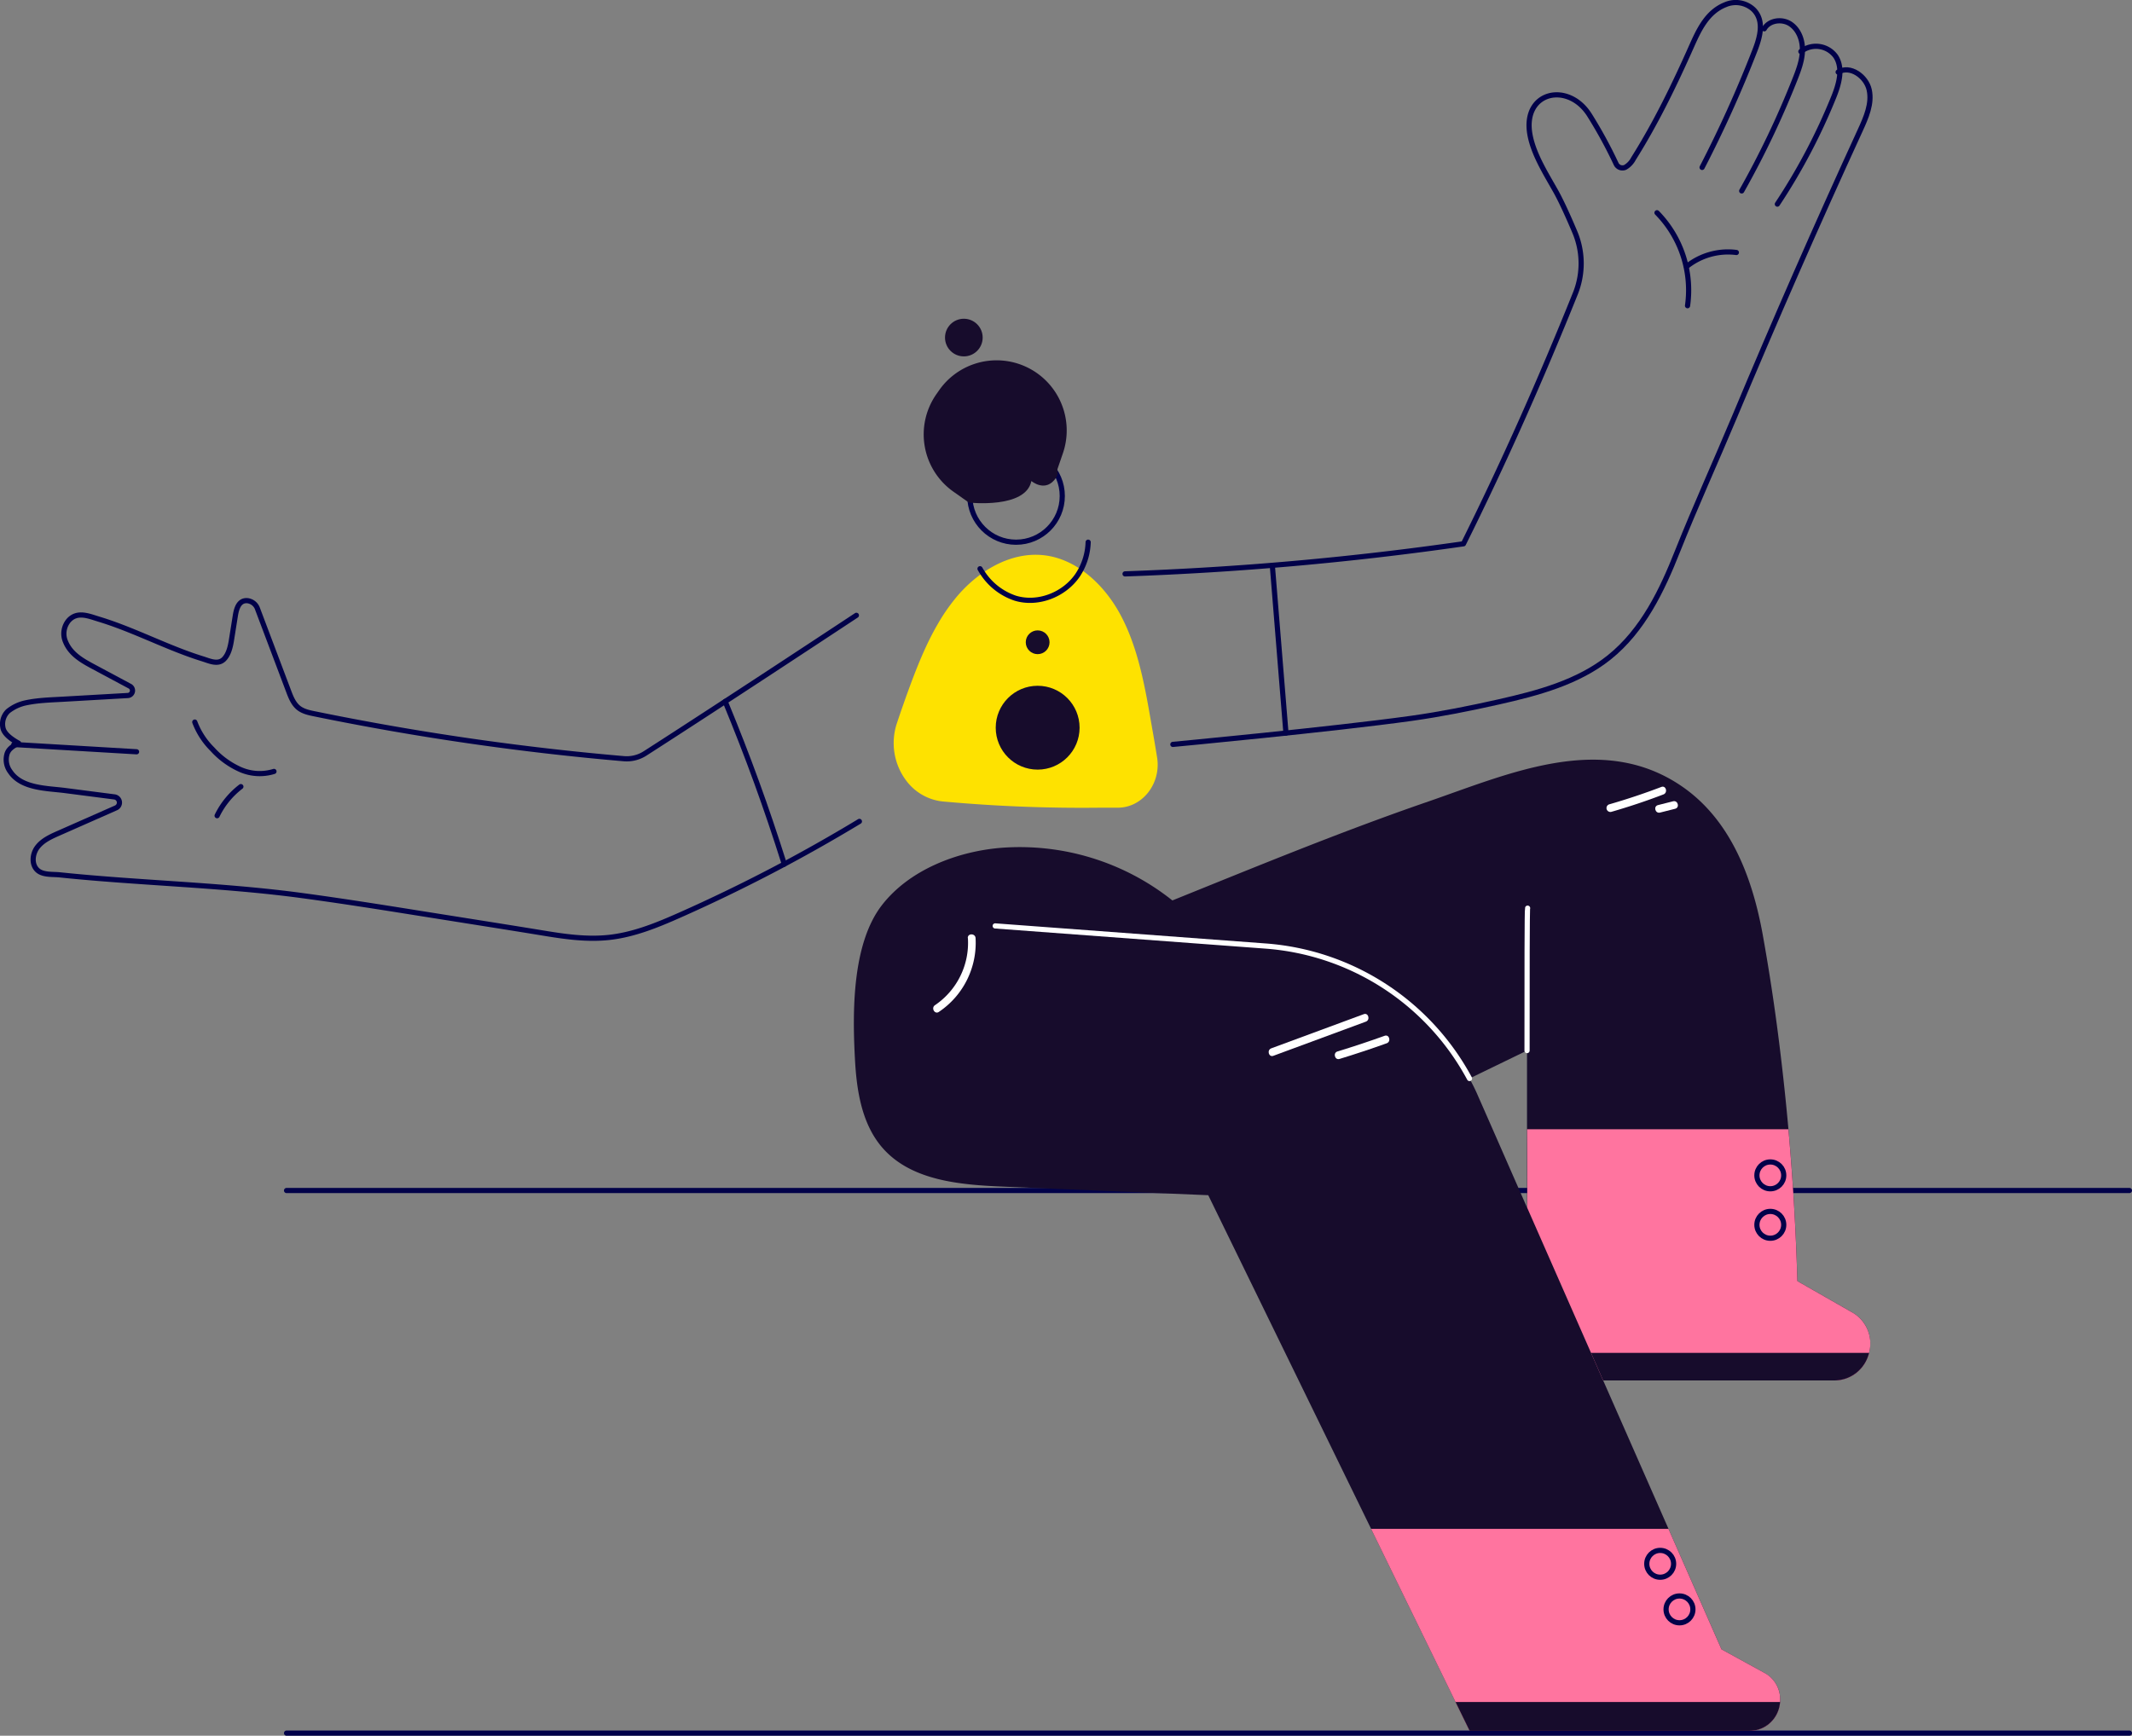 <svg viewBox="0 0 823.19 670.3" xmlns="http://www.w3.org/2000/svg"><rect x="0" y="0" width="823.19" height="670.3" fill="#808080" stroke="none"/><g stroke="#010149" stroke-linecap="round" stroke-linejoin="round" stroke-width="2"><path d="m110.64 669.3h711.55" fill="#fff"/><path d="m110.64 459.75h711.55" fill="#fff"/><g fill="none"><path d="m434.4 221.62a1211.24 1211.24 0 0 0 130.66-11.62c15.72-31.62 30-63.82 43.16-96.55a31.21 31.21 0 0 0 -.14-23.77c-2.28-5.42-5-11.48-7.16-15.41-3.79-6.83-8.74-14.44-10.17-22.19-3.09-16.74 14.74-20.8 23-7.6a175.27 175.27 0 0 1 10.25 18.8 2.69 2.69 0 0 0 3.55 1.33 8.23 8.23 0 0 0 3.15-3.33c8.61-13.69 15.7-28.28 22.3-43.12 2.93-6.56 6.07-13.55 13.26-16.38a10.07 10.07 0 0 1 10.74 1.85c4.41 4.33 2.55 10.78.48 16.09a464.63 464.63 0 0 1 -20.28 44.93"/><path d="m681.2 11.12c1.91-3.36 6.95-4 10.16-1.81s4.66 6.25 4.58 10.11-1.45 7.56-2.87 11.15a347.44 347.44 0 0 1 -20.58 43.16"/><path d="m695.34 19.9a9.39 9.39 0 0 1 13.43 1.86c3.06 4.66 1.24 10.86-.86 16a232 232 0 0 1 -21.65 41.06"/><path d="m709.73 27.84c4.61-2.8 10.86 1.63 12 6.9s-1.21 10.61-3.45 15.51q-25.28 55.05-48.64 110.92c-7.22 17.22-15 34.33-21.88 51.58-6 15.18-13.38 30.67-26.41 41.11-12.06 9.66-27.55 13.79-42.63 17.19-11.13 2.51-22.33 4.75-33.63 6.34-30.65 4.29-92.24 10.08-92.24 10.08"/><path d="m639.79 82.16a42.73 42.73 0 0 1 11.79 35.89"/><path d="m651.21 102.92a25.57 25.57 0 0 1 19.22-5.42"/></g></g><path d="m715 506.73-21-12q-.84-29.36-3.46-58.64-1.44-16.05-3.41-32c-1.8-14.63-4-29.25-6.62-43.7-4.12-22.34-12.85-45.19-32.9-57.9-30.4-19.31-65.43-3.56-96 7-33.44 11.51-66.14 25-98.94 38.24a94.62 94.62 0 0 0 -66.12-20.32c-16.83 1.37-35.34 8.38-46 22.1-11.64 15-11.42 41.51-10.44 59.55.65 12.23 2.66 25.19 10.77 34.37 11.12 12.57 29.86 14.13 46.64 14.83l79 3.3 62.88 128.85 38.06 78h107.9c12.4 0 16.62-16.52 5.74-22.47l-16.41-9-20.46-46.52-15.33-34.84-9.9-22.48h89c14.46 0 19.55-19.2 7-26.37zm-138.66-70.64-5.6-12.73c-1-2.35-2.15-4.64-3.35-6.87l22.21-10.78v30.38c0 10.44 0 20.79.06 30.37z" fill="#170c2c"/><path d="m384.26 357.57 104.4 7.77a97.58 97.58 0 0 1 78.73 51.15" fill="none" stroke="#fff" stroke-linecap="round" stroke-linejoin="round" stroke-width="2"/><path d="m589.61 405.71c0-29.84 0-54.38.22-55" fill="none" stroke="#fff" stroke-linecap="round" stroke-linejoin="round" stroke-width="2"/><path d="m431.62 311.91h-6.7a589.34 589.34 0 0 1 -60.89-2.4 7.17 7.17 0 0 1 -.81-.11 2.84 2.84 0 0 1 -.5-.06 20.27 20.27 0 0 1 -12.75-7.79 24.16 24.16 0 0 1 -3.64-22.33c.4-1.21.81-2.42 1.22-3.63s.82-2.37 1.24-3.56c.54-1.55 1.08-3.09 1.65-4.64 3.32-9.11 6.89-18.28 11.73-26.55a72.54 72.54 0 0 1 6.64-9.66s0 0 .06-.09c8.53-10.41 21-17.94 33.71-16.72 12.52 1.19 23.21 10.74 29.65 22.33 5.49 9.91 8.33 21.24 10.51 32.64.37 1.93.71 3.87 1.06 5.81.2 1.14.4 2.28.59 3.42a5.34 5.34 0 0 1 .09.53c0 .1.05.2.06.3.08.44.15.88.23 1.31 0 .22.08.44.11.66q1 5.6 1.89 11.15c1.61 10.06-5.68 19.4-15.15 19.39z" fill="#fee200"/><circle cx="392.31" cy="191.54" fill="none" r="17.85" stroke="#010149" stroke-linecap="round" stroke-linejoin="round" stroke-width="2"/><path d="m374.09 194.08 33.77-11.65 2.55-7.43a27.08 27.08 0 0 0 -17.32-34.55 27.07 27.07 0 0 0 -30.46 10.23l-1.07 1.53a27.06 27.06 0 0 0 6.58 37.67z" fill="#170c2c"/><circle cx="372.15" cy="130.36" fill="#170c2c" r="7.27"/><g fill="none" stroke="#010149" stroke-linecap="round" stroke-linejoin="round" stroke-width="2"><path d="m330.66 237.63s-51.23 33.85-81.47 53.25a13.1 13.1 0 0 1 -8.19 2.12 1036.23 1036.23 0 0 1 -119.53-17.33c-2.19-.44-4.47-.93-6.21-2.33-1.94-1.57-2.91-4-3.8-6.36l-12.04-31.9a4.67 4.67 0 0 0 -4.1-3.13c-3.13-.08-4 3.11-4.44 5.72l-1.49 9.38c-.41 2.59-1.07 5.69-3 7.58-2.3 2.17-5.43.64-8.1-.19-9.15-2.83-17.85-6.87-26.71-10.47-4.41-1.8-8.87-3.49-13.43-4.87-3.94-1.19-8.22-3.1-11.53.4a7.87 7.87 0 0 0 -1.33 8.29c2 4.88 6.5 7.38 10.85 9.71l14.01 7.5a1.91 1.91 0 0 1 -.78 3.59l-25.18 1.44c-4.9.28-9.55.39-14.35 1.41a16.43 16.43 0 0 0 -6.74 3.2 6.87 6.87 0 0 0 -2 6.19c.33 2.58 3.44 4.72 6.07 6.18-2.25 1.13-4.09 2.34-4.56 4.53a7.8 7.8 0 0 0 1.39 6.53c4.36 6.47 14.19 6.32 21 7.2l19.19 2.48a2.22 2.22 0 0 1 .61 4.23l-22.19 9.8c-3 1.32-6.12 2.74-8.13 5.33s-2.44 6.71 0 8.94c2.08 1.92 5.87 1.52 8.51 1.79 30.52 3.19 61.45 3.8 92.06 7.8 15 2 30.05 4.36 45 6.75 16.82 2.69 33.65 5.31 50.43 8.06 8.16 1.34 16.46 2.45 24.68 1.56 9.68-1.05 18.83-4.84 27.73-8.8a619.47 619.47 0 0 0 68.93-36"/><path d="m5.34 287.51 47.39 2.81"/><path d="m75.21 278.85a29.1 29.1 0 0 0 6.79 10.47 32 32 0 0 0 10.72 7.82 18.59 18.59 0 0 0 13.06.77"/><path d="m93 303.78a31.39 31.39 0 0 0 -9.17 11.22"/><path d="m280 270.89c8.89 21.55 15.81 40.59 22.84 62.83"/></g><path d="m687.29 657.27a11.81 11.81 0 0 1 -11.94 11.13h-107.9l-5.45-11.13-32.62-66.86h114.84l20.46 46.52 16.41 9a11.58 11.58 0 0 1 6.2 11.34z" fill="#ff749f"/><path d="m721.66 522.46a13.81 13.81 0 0 1 -13.66 10.64h-89l-4.68-10.64-24.63-56c0-9.58 0-19.93-.06-30.37h100.9q2.61 29.25 3.46 58.64l21 12a13.8 13.8 0 0 1 6.67 15.73z" fill="#ff749f"/><path d="m721.66 522.46a13.81 13.81 0 0 1 -13.66 10.64h-89l-4.68-10.64z" fill="#170c2c"/><path d="m687.29 657.27a11.81 11.81 0 0 1 -11.94 11.13h-107.9l-5.45-11.13z" fill="#170c2c"/><g fill="#fff"><path d="m373.72 362.28a29.07 29.07 0 0 1 -12.72 25.9c-1.59 1.08-.09 3.68 1.51 2.59a32.09 32.09 0 0 0 14.17-28.49c-.11-1.92-3.11-1.93-3 0z"/><path d="m526.57 391.65-35.71 13.19c-1.8.66-1 3.56.8 2.89l35.71-13.19c1.79-.66 1-3.56-.8-2.89z"/><path d="m534.63 400q-9 3.24-18.22 6.05c-1.84.56-1 3.46.8 2.89q9.18-2.81 18.22-6.05c1.8-.65 1-3.55-.8-2.89z"/><path d="m641.47 303.9q-10 3.81-20.2 6.74a1.51 1.51 0 0 0 .8 2.9q10.24-2.94 20.2-6.75c1.79-.68 1-3.58-.8-2.89z"/><path d="m646 309.44-5.83 1.47c-1.87.47-1.08 3.36.8 2.89l5.82-1.47c1.87-.47 1.08-3.36-.79-2.89z"/></g><g fill="none" stroke="#010149" stroke-linecap="round" stroke-linejoin="round" stroke-width="2"><path d="m491.26 218.33 5.26 64.76"/><circle cx="683.54" cy="453.9" r="5.18"/><circle cx="683.54" cy="473" r="5.18"/><circle cx="641.02" cy="603.91" r="5.18"/><circle cx="648.47" cy="621.51" r="5.18"/><path d="m378.4 219.64c.2.37.42.74.66 1.1a24.25 24.25 0 0 0 12.94 10.26c8.78 2.68 18.95-1.32 24.1-8.9a24.28 24.28 0 0 0 4.05-12.72"/></g><g fill="#170c2c"><circle cx="400.65" cy="281.02" r="16.19"/><circle cx="400.65" cy="248.03" r="4.59"/><path d="m374.09 194.08s22 2.51 24.13-8.33c0 0 5.6 4.8 9.6-1.37s-15.51-17.77-15.51-17.77l-20.16 13.75"/></g></svg>